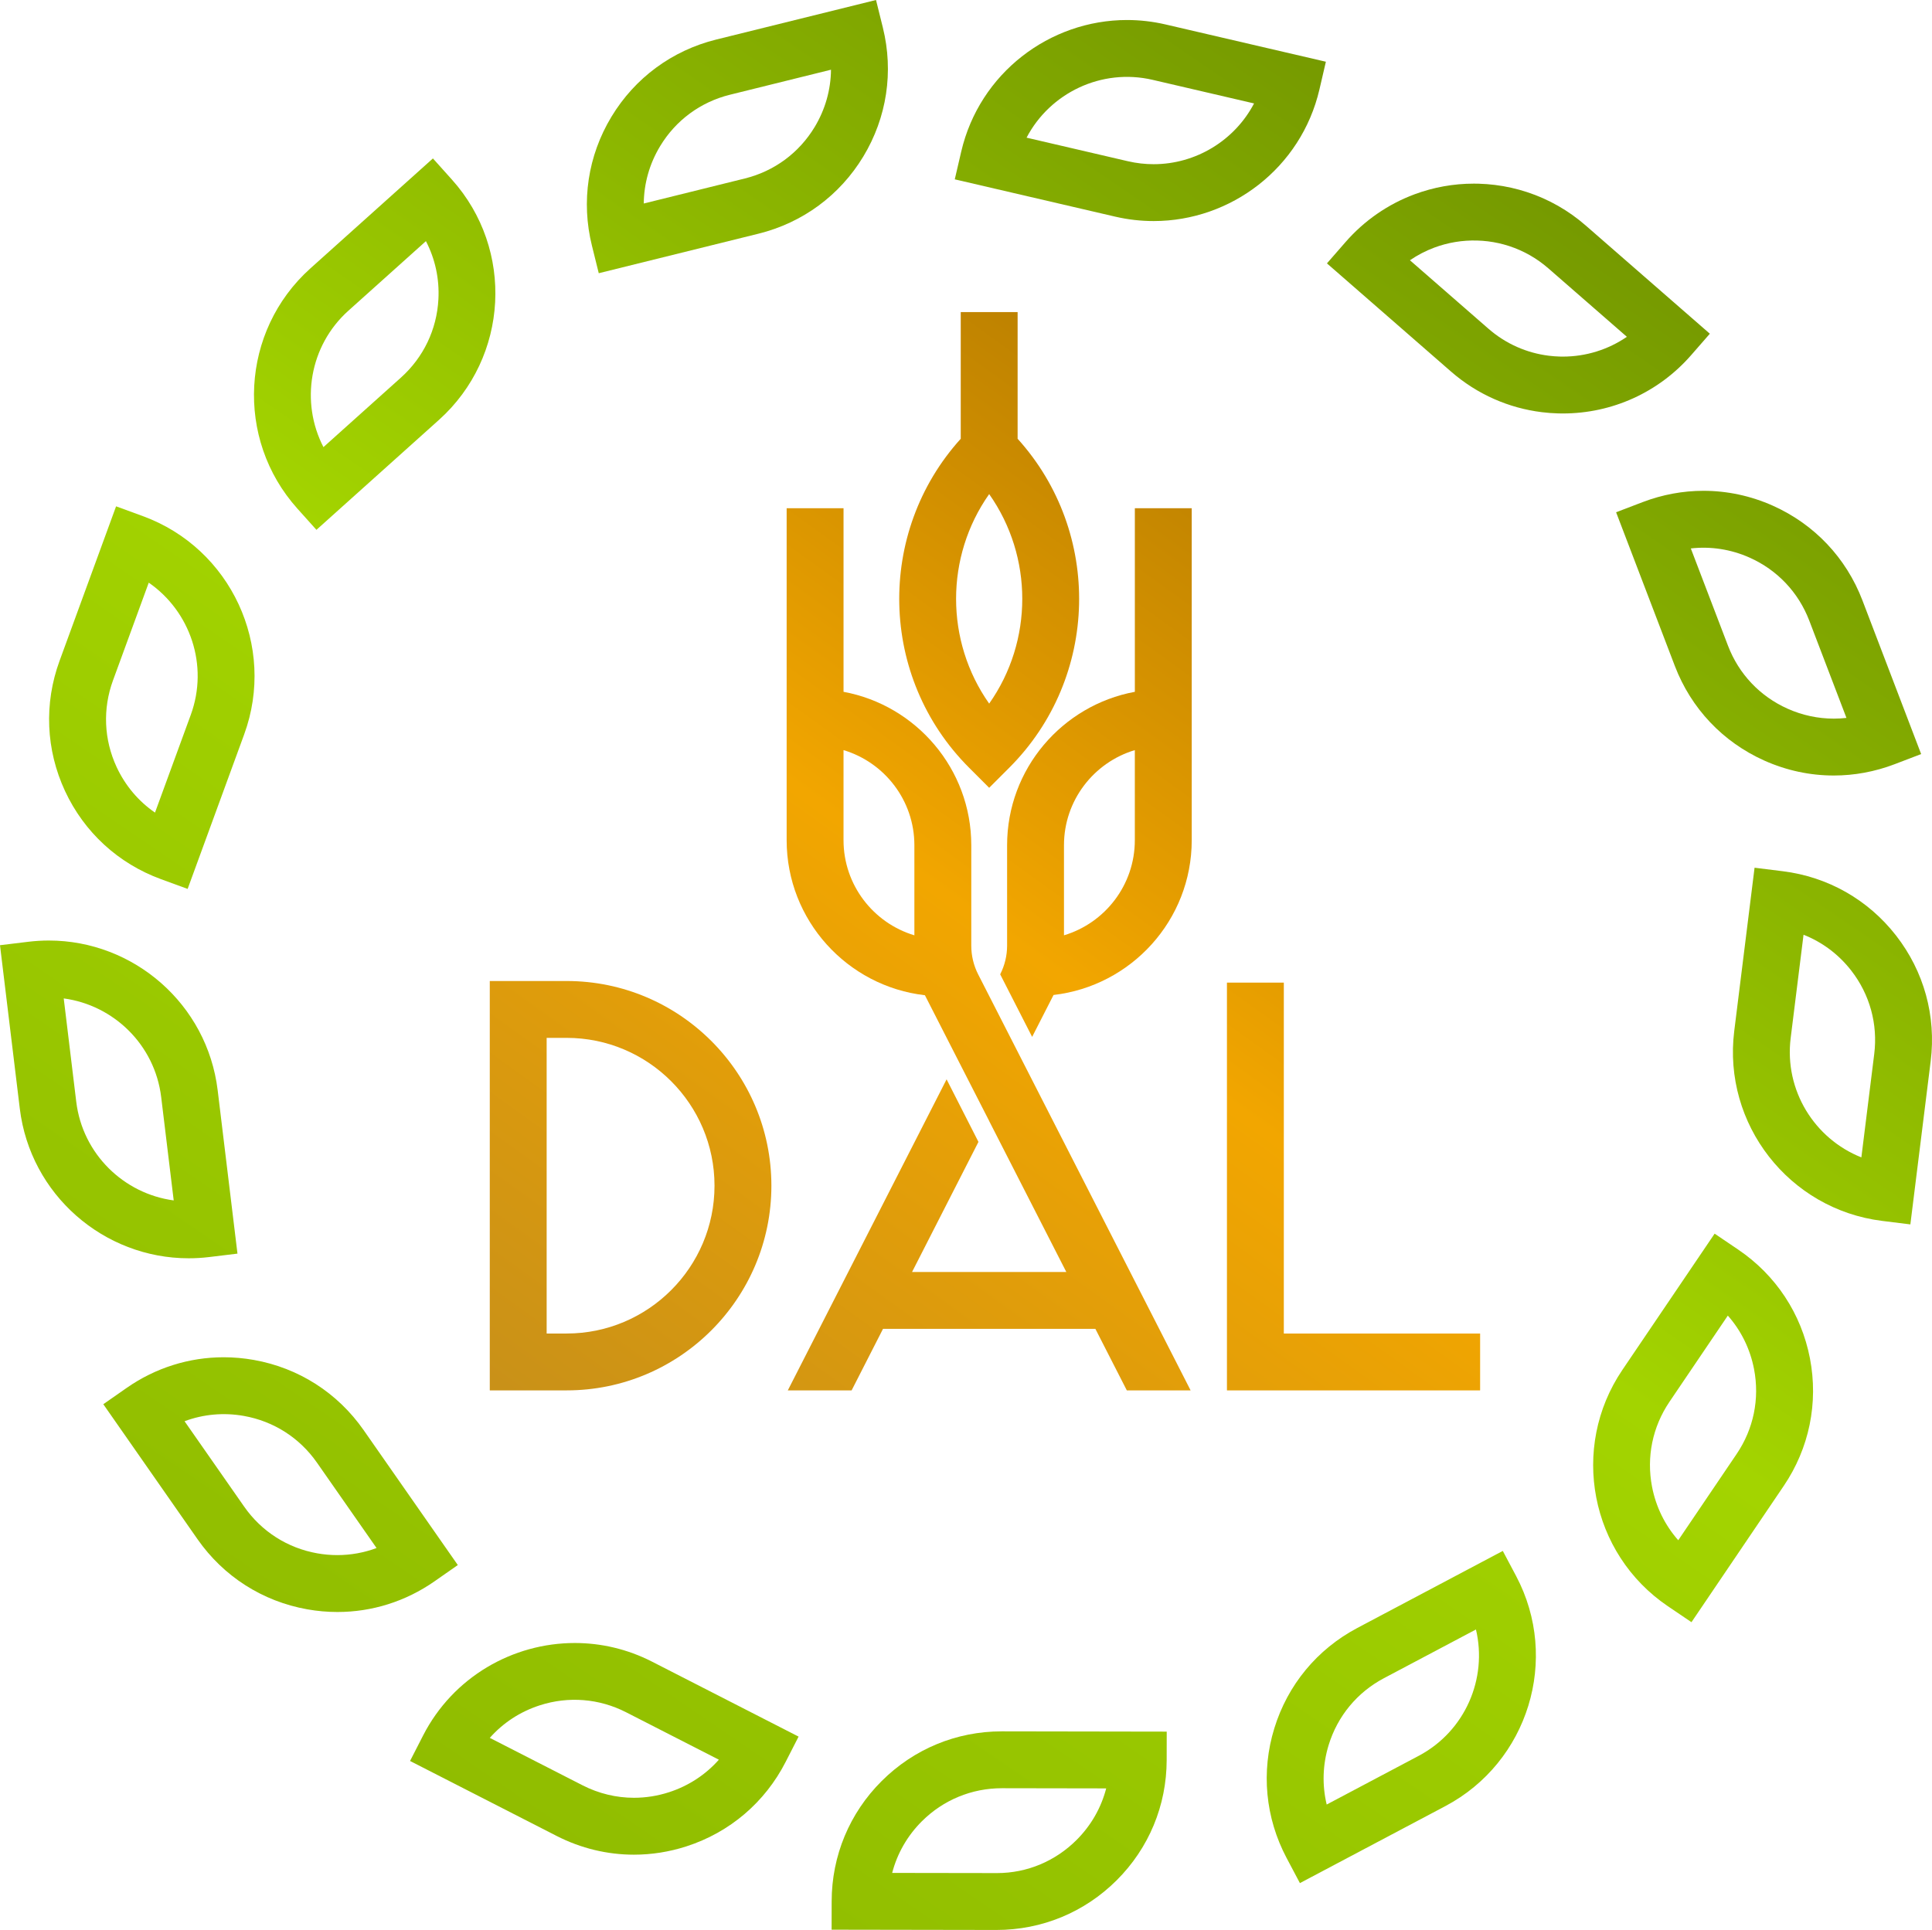 <?xml version="1.0" encoding="UTF-8"?><svg id="Layer_1" xmlns="http://www.w3.org/2000/svg" xmlns:xlink="http://www.w3.org/1999/xlink" viewBox="0 0 1217.75 1216.75"><defs><style>.cls-1{fill:url(#linear-gradient-2);}.cls-2{clip-path:url(#clippath-11);}.cls-3{clip-path:url(#clippath-16);}.cls-4{fill:url(#linear-gradient-17);}.cls-5{fill:url(#linear-gradient-15);}.cls-6{fill:url(#linear-gradient-18);}.cls-7{fill:url(#linear-gradient-14);}.cls-8{fill:url(#linear-gradient-6);}.cls-9{clip-path:url(#clippath-2);}.cls-10{clip-path:url(#clippath-13);}.cls-11{clip-path:url(#clippath-15);}.cls-12{clip-path:url(#clippath-6);}.cls-13{fill:url(#linear-gradient-11);}.cls-14{clip-path:url(#clippath-7);}.cls-15{clip-path:url(#clippath-1);}.cls-16{clip-path:url(#clippath-4);}.cls-17{fill:url(#linear-gradient-10);}.cls-18{fill:url(#linear-gradient-16);}.cls-19{clip-path:url(#clippath-12);}.cls-20{fill:url(#linear-gradient-5);}.cls-21{clip-path:url(#clippath-9);}.cls-22{clip-path:url(#clippath);}.cls-23{fill:none;}.cls-24{clip-path:url(#clippath-3);}.cls-25{fill:url(#linear-gradient-7);}.cls-26{clip-path:url(#clippath-8);}.cls-27{fill:url(#linear-gradient-9);}.cls-28{clip-path:url(#clippath-14);}.cls-29{fill:url(#linear-gradient-3);}.cls-30{clip-path:url(#clippath-17);}.cls-31{clip-path:url(#clippath-5);}.cls-32{fill:url(#linear-gradient);}.cls-33{clip-path:url(#clippath-10);}.cls-34{fill:url(#linear-gradient-4);}.cls-35{fill:url(#linear-gradient-8);}.cls-36{fill:url(#linear-gradient-12);}.cls-37{fill:url(#linear-gradient-13);}</style><clipPath id="clippath"><path class="cls-23" d="M344.56,654.33h12.61c51.39,0,93.19,41.81,93.19,93.19s-41.8,93.2-93.19,93.2h-12.61v-186.39Zm-35.85-35.85v258.09h48.46c71.15,0,129.04-57.89,129.04-129.05,.01-71.15-57.88-129.04-129.04-129.04h-48.46Z"/></clipPath><linearGradient id="linear-gradient" x1="0" y1="1216.77" x2="1" y2="1216.77" gradientTransform="translate(137.69 -1265527.16) scale(1040.68)" gradientUnits="userSpaceOnUse"><stop offset="0" stop-color="#bf8c1e"/><stop offset=".5" stop-color="#f2a600"/><stop offset="1" stop-color="#9e6c00"/></linearGradient><clipPath id="clippath-1"><polygon class="cls-23" points="773.35 619.48 773.35 876.57 932.93 876.57 932.93 840.72 809.2 840.72 809.2 619.48 773.35 619.48"/></clipPath><linearGradient id="linear-gradient-2" x1="0" y1="1216.75" x2="1" y2="1216.75" gradientTransform="translate(323.33 -1265500.95) scale(1040.68)" gradientUnits="userSpaceOnUse"><stop offset="0" stop-color="#bf8c1e"/><stop offset=".5" stop-color="#f2a600"/><stop offset="1" stop-color="#9e6c00"/></linearGradient><clipPath id="clippath-2"><path class="cls-23" d="M623.48,311.5c27.82,39.45,27.82,92.65,0,132.09-27.81-39.44-27.81-92.65,0-132.09m-17.92-114.76v79.88c-53.39,59.02-51.64,150.49,5.25,207.37l12.67,12.68,12.68-12.68c56.89-56.89,58.64-148.35,5.25-207.37v-79.88h-35.85Z"/></clipPath><linearGradient id="linear-gradient-3" x1="0" y1="1216.75" x2="1" y2="1216.75" gradientTransform="translate(-93.26 -1265907.46) scale(1040.68)" gradientUnits="userSpaceOnUse"><stop offset="0" stop-color="#bf8c1e"/><stop offset=".5" stop-color="#f2a600"/><stop offset="1" stop-color="#9e6c00"/></linearGradient><clipPath id="clippath-3"><path class="cls-23" d="M531.68,529.7v-56.79c25.81,7.73,44.66,31.69,44.66,59.97v56.79c-25.8-7.72-44.66-31.68-44.66-59.97m-35.85-209.28v209.29c0,50.46,38.18,92.12,87.15,97.74l16.18,31.69,4.18,8.19,20.14,39.38v.06l48.62,95.16h-97.23l41.85-82.02-20.08-39.44-100.09,196.11h40.22l19.8-38.81h133.84l19.83,38.81h40.21l-106.84-209.26-20.13-39.43-6.93-13.57c-2.86-5.6-4.35-11.8-4.35-18.08v-63.35c0-48.15-34.78-88.27-80.52-96.73v-115.74h-35.85Z"/></clipPath><linearGradient id="linear-gradient-4" x1="0" y1="1216.75" x2="1" y2="1216.75" gradientTransform="translate(109.32 -1265650.64) scale(1040.68)" gradientUnits="userSpaceOnUse"><stop offset="0" stop-color="#bf8c1e"/><stop offset=".5" stop-color="#f2a600"/><stop offset="1" stop-color="#9e6c00"/></linearGradient><clipPath id="clippath-4"><path class="cls-23" d="M670.63,532.88c0-28.28,18.86-52.25,44.66-59.97v56.79c0,28.29-18.86,52.25-44.66,59.97v-56.79Zm44.67-212.46v115.74h-.01c-45.74,8.46-80.51,48.58-80.51,96.73v63.27c0,6.3-1.5,12.5-4.36,18.11l20.14,39.44,13.49-26.42c48.94-5.65,87.1-47.15,87.1-97.58v-209.29h-35.85Z"/></clipPath><linearGradient id="linear-gradient-5" x1="0" y1="1216.74" x2="1" y2="1216.74" gradientTransform="translate(47.11 -1265754.97) scale(1040.68)" gradientUnits="userSpaceOnUse"><stop offset="0" stop-color="#bf8c1e"/><stop offset=".5" stop-color="#f2a600"/><stop offset="1" stop-color="#9e6c00"/></linearGradient><clipPath id="clippath-5"><path class="cls-23" d="M710.96,101.66l-63.91-14.87c14.73-28.14,47.15-43.98,79.48-36.45l63.91,14.87c-12.26,23.42-36.78,38.31-63.3,38.31-5.34,0-10.76-.6-16.17-1.86m-105.11-6.05l-4.06,17.46,101.05,23.5c8.15,1.9,16.29,2.8,24.31,2.8,48.75,0,92.98-33.52,104.49-82.99l4.06-17.46-101.05-23.5c-8.14-1.89-16.29-2.8-24.31-2.8-48.75,0-92.97,33.51-104.49,82.99"/></clipPath><linearGradient id="linear-gradient-6" x1="0" y1="1216.75" x2="1" y2="1216.75" gradientTransform="translate(-463.88 -1678604.67) scale(1379.64)" gradientUnits="userSpaceOnUse"><stop offset="0" stop-color="#8eba00"/><stop offset=".5" stop-color="#a3d400"/><stop offset="1" stop-color="#6f9100"/></linearGradient><clipPath id="clippath-6"><path class="cls-23" d="M73.51,483.59c-8.03-17.31-8.85-36.7-2.29-54.63l22.54-61.62c26.13,18.05,37.9,52.15,26.49,83.33l-22.55,61.64c-10.4-7.15-18.73-16.98-24.19-28.72m-35.98-66.93c-9.84,26.91-8.62,56.05,3.45,82.04,12.08,25.98,33.55,45.71,60.46,55.56l16.83,6.16,35.64-97.43c20.32-55.56-8.34-117.29-63.9-137.61l-16.84-6.16-35.64,97.44Z"/></clipPath><linearGradient id="linear-gradient-7" x1="0" y1="1216.75" x2="1" y2="1216.75" gradientTransform="translate(-436.61 -1678245.25) scale(1379.64)" gradientUnits="userSpaceOnUse"><stop offset="0" stop-color="#8eba00"/><stop offset=".5" stop-color="#a3d400"/><stop offset="1" stop-color="#6f9100"/></linearGradient><clipPath id="clippath-7"><path class="cls-23" d="M367.16,1125.54l-58.44-29.89c8.36-9.45,19.13-16.52,31.46-20.51,18.15-5.87,37.51-4.31,54.49,4.38l58.44,29.89c-8.36,9.45-19.13,16.52-31.45,20.51-7.24,2.34-14.66,3.5-22.05,3.5-11.16,0-22.23-2.65-32.45-7.88m-100.53-31.29l-8.17,15.96,92.36,47.25c15.35,7.85,31.99,11.83,48.75,11.83,11.09,0,22.24-1.74,33.1-5.25,27.27-8.81,49.47-27.71,62.52-53.23l8.16-15.96-92.36-47.25c-15.6-7.98-32.25-11.76-48.68-11.76-39.02,0-76.72,21.34-95.68,58.41"/></clipPath><linearGradient id="linear-gradient-8" x1="0" y1="1216.75" x2="1" y2="1216.75" gradientTransform="translate(239.99 -1677578.15) scale(1379.64)" gradientUnits="userSpaceOnUse"><stop offset="0" stop-color="#8eba00"/><stop offset=".5" stop-color="#a3d400"/><stop offset="1" stop-color="#6f9100"/></linearGradient><clipPath id="clippath-8"><path class="cls-23" d="M1041.29,937.33c-3.61-18.73,.29-37.75,10.98-53.55l36.79-54.36c8.36,9.45,14.07,21.01,16.52,33.72,3.62,18.73-.28,37.75-10.98,53.55l-36.79,54.36c-8.36-9.45-14.07-21.01-16.52-33.72m-18.71-73.65c-33.16,48.99-20.28,115.82,28.71,148.98l14.85,10.05,58.16-85.92c16.06-23.73,21.93-52.3,16.51-80.44-5.44-28.14-21.49-52.48-45.22-68.54l-14.85-10.05-58.16,85.92Z"/></clipPath><linearGradient id="linear-gradient-9" x1="0" y1="1216.75" x2="1" y2="1216.75" gradientTransform="translate(378.16 -1677775.79) scale(1379.64)" gradientUnits="userSpaceOnUse"><stop offset="0" stop-color="#8eba00"/><stop offset=".5" stop-color="#a3d400"/><stop offset="1" stop-color="#6f9100"/></linearGradient><clipPath id="clippath-9"><path class="cls-23" d="M983.1,224.79c-2.28-.06-4.59-.24-6.86-.52-6.91-.85-13.63-2.71-19.98-5.51-6.55-2.89-12.65-6.77-18.12-11.55l-49.45-43.13c4.78-3.27,9.94-5.96,15.36-7.98,8.65-3.22,17.72-4.71,26.96-4.46,2.3,.06,4.61,.24,6.86,.51,4.57,.57,9.1,1.58,13.46,3.01,9.07,2.98,17.36,7.7,24.64,14.05l49.46,43.13c-11.79,8.08-25.8,12.48-40.38,12.48-.65,0-1.3,0-1.95-.03m-91.55-102.28c-16.65,6.19-31.65,16.57-43.39,30.03l-11.78,13.51,78.19,68.19c8.2,7.15,17.35,12.98,27.2,17.33,9.55,4.22,19.67,7.01,30.07,8.29,3.4,.42,6.85,.68,10.26,.77,.99,.03,1.98,.04,2.96,.04,31.08,0,60.41-13.3,80.88-36.77l11.78-13.51-78.19-68.19c-10.91-9.51-23.36-16.61-37.02-21.09-6.57-2.15-13.38-3.68-20.24-4.52-3.38-.42-6.84-.68-10.28-.78-1-.03-2-.04-2.99-.04-12.83,0-25.41,2.27-37.45,6.74"/></clipPath><linearGradient id="linear-gradient-10" x1="0" y1="1216.75" x2="1" y2="1216.75" gradientTransform="translate(-264.2 -1678492.4) scale(1379.64)" gradientUnits="userSpaceOnUse"><stop offset="0" stop-color="#8eba00"/><stop offset=".5" stop-color="#a3d400"/><stop offset="1" stop-color="#6f9100"/></linearGradient><clipPath id="clippath-10"><path class="cls-23" d="M219.61,195.87l48.85-43.84c5.82,11.2,8.57,23.78,7.87,36.72-1.03,19.05-9.42,36.56-23.62,49.31l-48.84,43.83c-14.59-28.21-8.97-63.84,15.74-86.02m-23.95-26.68c-44.02,39.51-47.7,107.48-8.19,151.5l11.98,13.35,77.21-69.3c44.03-39.51,47.7-107.47,8.19-151.5l-11.98-13.35-77.21,69.3Z"/></clipPath><linearGradient id="linear-gradient-11" x1="0" y1="1216.75" x2="1" y2="1216.75" gradientTransform="translate(-562.11 -1678463.65) scale(1379.64)" gradientUnits="userSpaceOnUse"><stop offset="0" stop-color="#8eba00"/><stop offset=".5" stop-color="#a3d400"/><stop offset="1" stop-color="#6f9100"/></linearGradient><clipPath id="clippath-11"><path class="cls-23" d="M199.95,979.3c-18.78-3.34-35.14-13.8-46.06-29.45l-37.57-53.83c11.82-4.41,24.65-5.61,37.4-3.34,18.78,3.34,35.14,13.8,46.06,29.45l37.56,53.83c-7.9,2.95-16.25,4.46-24.74,4.46-4.2,0-8.43-.37-12.65-1.12m-120.14-104.27l-14.7,10.26,59.37,85.08c16.4,23.5,40.97,39.21,69.18,44.23,6.35,1.13,12.71,1.69,19.03,1.69,21.75,0,42.95-6.62,61.17-19.33l14.7-10.27-59.37-85.08c-16.4-23.5-40.97-39.21-69.18-44.23-6.35-1.13-12.7-1.69-19.02-1.69-21.76,0-42.97,6.63-61.18,19.34"/></clipPath><linearGradient id="linear-gradient-12" x1="0" y1="1216.75" x2="1" y2="1216.75" gradientTransform="translate(10.49 -1677744.63) scale(1379.64)" gradientUnits="userSpaceOnUse"><stop offset="0" stop-color="#8eba00"/><stop offset=".5" stop-color="#a3d400"/><stop offset="1" stop-color="#6f9100"/></linearGradient><clipPath id="clippath-12"><path class="cls-23" d="M837.46,1100.15c5.61-18.24,17.98-33.2,34.85-42.13l57.99-30.71c7.34,30.9-6.73,64.11-36.07,79.65l-58.01,30.72c-2.94-12.27-2.56-25.16,1.24-37.53m18.08-73.8c-25.33,13.41-43.91,35.88-52.33,63.27-8.42,27.39-5.67,56.42,7.74,81.75l8.39,15.84,91.69-48.55c52.28-27.69,72.28-92.74,44.6-145.02l-8.41-15.85-91.68,48.56Z"/></clipPath><linearGradient id="linear-gradient-13" x1="0" y1="1216.75" x2="1" y2="1216.75" gradientTransform="translate(449.92 -1677603.03) scale(1379.64)" gradientUnits="userSpaceOnUse"><stop offset="0" stop-color="#8eba00"/><stop offset=".5" stop-color="#a3d400"/><stop offset="1" stop-color="#6f9100"/></linearGradient><clipPath id="clippath-13"><path class="cls-23" d="M1126.73,446.8c-17.42-7.79-30.76-21.89-37.57-39.72l-23.43-61.32c12.54-1.42,25.28,.52,37.1,5.81,17.42,7.78,30.76,21.89,37.57,39.72l23.43,61.32c-2.65,.3-5.31,.45-7.97,.45-9.92,0-19.81-2.09-29.13-6.26m-91.34-130.25l-16.75,6.4,37.03,96.92c10.23,26.77,30.27,47.95,56.42,59.65,14,6.26,28.86,9.41,43.75,9.4,12.93,0,25.89-2.37,38.33-7.12l16.74-6.4-37.02-96.92c-10.23-26.77-30.27-47.95-56.42-59.65-14-6.26-28.85-9.4-43.74-9.4-12.93,0-25.89,2.37-38.34,7.12"/></clipPath><linearGradient id="linear-gradient-14" x1="0" y1="1216.75" x2="1" y2="1216.75" gradientTransform="translate(-18.33 -1678281.73) scale(1379.64)" gradientUnits="userSpaceOnUse"><stop offset="0" stop-color="#8eba00"/><stop offset=".5" stop-color="#a3d400"/><stop offset="1" stop-color="#6f9100"/></linearGradient><clipPath id="clippath-14"><path class="cls-23" d="M416.06,92.18c9.85-16.34,25.48-27.86,44-32.45l63.72-15.78c-.12,12.62-3.6,25.02-10.29,36.12-9.86,16.34-25.48,27.86-44,32.45l-63.72,15.78c.12-12.62,3.6-25.03,10.29-36.12M552.16,0l-100.71,24.93c-27.82,6.89-51.29,24.2-66.09,48.73-14.8,24.54-19.16,53.38-12.27,81.19l4.31,17.4,100.71-24.93c27.82-6.89,51.29-24.2,66.09-48.73,14.8-24.54,19.16-53.37,12.27-81.19l-4.31-17.4Z"/></clipPath><linearGradient id="linear-gradient-15" x1="0" y1="1216.75" x2="1" y2="1216.75" gradientTransform="translate(-568.66 -1678594.37) scale(1379.64)" gradientUnits="userSpaceOnUse"><stop offset="0" stop-color="#8eba00"/><stop offset=".5" stop-color="#a3d400"/><stop offset="1" stop-color="#6f9100"/></linearGradient><clipPath id="clippath-15"><path class="cls-23" d="M48.06,694.6l-7.89-65.14c31.47,4.22,57.44,29.26,61.43,62.21l7.89,65.14c-31.47-4.22-57.43-29.26-61.43-62.21m-30.27-100.85l-17.79,2.16,12.48,102.99c6.59,54.37,52.98,94.39,106.43,94.39,4.27,0,8.61-.25,12.97-.78l17.8-2.16-12.48-103c-6.58-54.35-52.97-94.39-106.41-94.39-4.3,0-8.63,.26-13,.79"/></clipPath><linearGradient id="linear-gradient-16" x1="0" y1="1216.75" x2="1" y2="1216.75" gradientTransform="translate(-237.16 -1677987.53) scale(1379.64)" gradientUnits="userSpaceOnUse"><stop offset="0" stop-color="#8eba00"/><stop offset=".5" stop-color="#a3d400"/><stop offset="1" stop-color="#6f9100"/></linearGradient><clipPath id="clippath-16"><path class="cls-23" d="M627.98,1180.89l-65.64-.1c3.17-12.22,9.55-23.41,18.72-32.56,13.49-13.44,31.39-20.84,50.42-20.84h.12l65.64,.11c-3.16,12.21-9.54,23.41-18.71,32.55-13.39,13.35-31.17,20.84-50.06,20.84-.16,0-.33,0-.49,0m-72.23-58.05c-20.3,20.23-31.5,47.15-31.55,75.81l-.03,17.93,103.74,.17h.18c28.59,0,55.48-11.11,75.73-31.3,20.3-20.23,31.5-47.15,31.54-75.81l.03-17.93-103.75-.17h-.27c-28.6,0-55.38,11.13-75.62,31.3"/></clipPath><linearGradient id="linear-gradient-17" x1="0" y1="1216.75" x2="1" y2="1216.75" gradientTransform="translate(394.06 -1677526.68) scale(1379.64)" gradientUnits="userSpaceOnUse"><stop offset="0" stop-color="#8eba00"/><stop offset=".5" stop-color="#a3d400"/><stop offset="1" stop-color="#6f9100"/></linearGradient><clipPath id="clippath-17"><path class="cls-23" d="M1128.67,654.44l8.11-65.13c11.74,4.63,22.08,12.33,30.03,22.55,11.72,15.05,16.88,33.76,14.52,52.7l-8.1,65.12c-29.52-11.71-48.66-42.29-44.56-75.24m-35.57-4.43c-7.31,58.7,34.51,112.41,93.22,119.71l17.79,2.21,12.81-102.96c3.53-28.43-4.22-56.54-21.82-79.15-17.61-22.61-42.96-37.01-71.4-40.55l-17.79-2.21-12.81,102.95Z"/></clipPath><linearGradient id="linear-gradient-18" x1="0" y1="1216.75" x2="1" y2="1216.75" gradientTransform="translate(215.42 -1678019.63) scale(1379.64)" gradientUnits="userSpaceOnUse"><stop offset="0" stop-color="#8eba00"/><stop offset=".5" stop-color="#a3d400"/><stop offset="1" stop-color="#6f9100"/></linearGradient></defs><g class="cls-22"><rect class="cls-32" x="240.93" y="599.51" width="313.07" height="296.02" transform="translate(-440.09 623.93) rotate(-53.61)"/></g><g class="cls-15"><rect class="cls-1" x="702.32" y="607.53" width="301.63" height="281" transform="translate(-255.19 990.93) rotate(-53.61)"/></g><g class="cls-9"><rect class="cls-29" x="460.46" y="200.32" width="326.06" height="292.77" transform="translate(-25.53 642.87) rotate(-53.61)"/></g><g class="cls-24"><rect class="cls-34" x="323.76" y="331.03" width="598.76" height="534.95" transform="translate(-228.36 744.98) rotate(-53.61)"/></g><g class="cls-16"><rect class="cls-20" x="520.83" y="339.6" width="339.92" height="294.94" transform="translate(-111.15 754.12) rotate(-53.61)"/></g><g class="cls-31"><rect class="cls-8" x="601.19" y="-56.48" width="235.11" height="264.96" transform="translate(257.31 632.27) rotate(-56.36)"/></g><g class="cls-12"><rect class="cls-25" x="-40.03" y="312.01" width="281.99" height="255.62" transform="translate(-321.13 280.22) rotate(-56.36)"/></g><g class="cls-14"><rect class="cls-35" x="257.52" y="963.66" width="246.77" height="277.81" transform="translate(-748.03 808.88) rotate(-56.36)"/></g><g class="cls-26"><rect class="cls-27" x="922.43" y="767.11" width="290.8" height="266.25" transform="translate(-273.2 1290.52) rotate(-56.36)"/></g><g class="cls-21"><rect class="cls-17" x="829.88" y="47.62" width="254.33" height="281.2" transform="translate(270.17 880.72) rotate(-56.36)"/></g><g class="cls-33"><rect class="cls-13" x="89.83" y="78.68" width="292.66" height="276.57" transform="translate(-75.3 293.38) rotate(-56.36)"/></g><g class="cls-2"><rect class="cls-36" x="48.09" y="798.49" width="257.49" height="275" transform="translate(-700.37 564.69) rotate(-56.36)"/></g><g class="cls-19"><rect class="cls-37" x="749.66" y="946.02" width="278.78" height="272.96" transform="translate(-504.68 1222.98) rotate(-56.36)"/></g><g class="cls-10"><rect class="cls-7" x="986.8" y="269.42" width="255.95" height="259.51" transform="translate(164.88 1106.13) rotate(-56.36)"/></g><g class="cls-28"><rect class="cls-5" x="338.47" y="-43.66" width="252.63" height="259.56" transform="translate(135.6 425.36) rotate(-56.36)"/></g><g class="cls-11"><rect class="cls-18" x="-50.01" y="575.33" width="249.71" height="235.6" transform="translate(-543.67 371.46) rotate(-56.36)"/></g><g class="cls-3"><rect class="cls-4" x="519.15" y="1031.54" width="221.25" height="245.21" transform="translate(-679.97 1039.09) rotate(-56.36)"/></g><g class="cls-30"><rect class="cls-6" x="1022.21" y="541.15" width="261.81" height="236.68" transform="translate(-34.73 1254.16) rotate(-56.36)"/></g></svg>